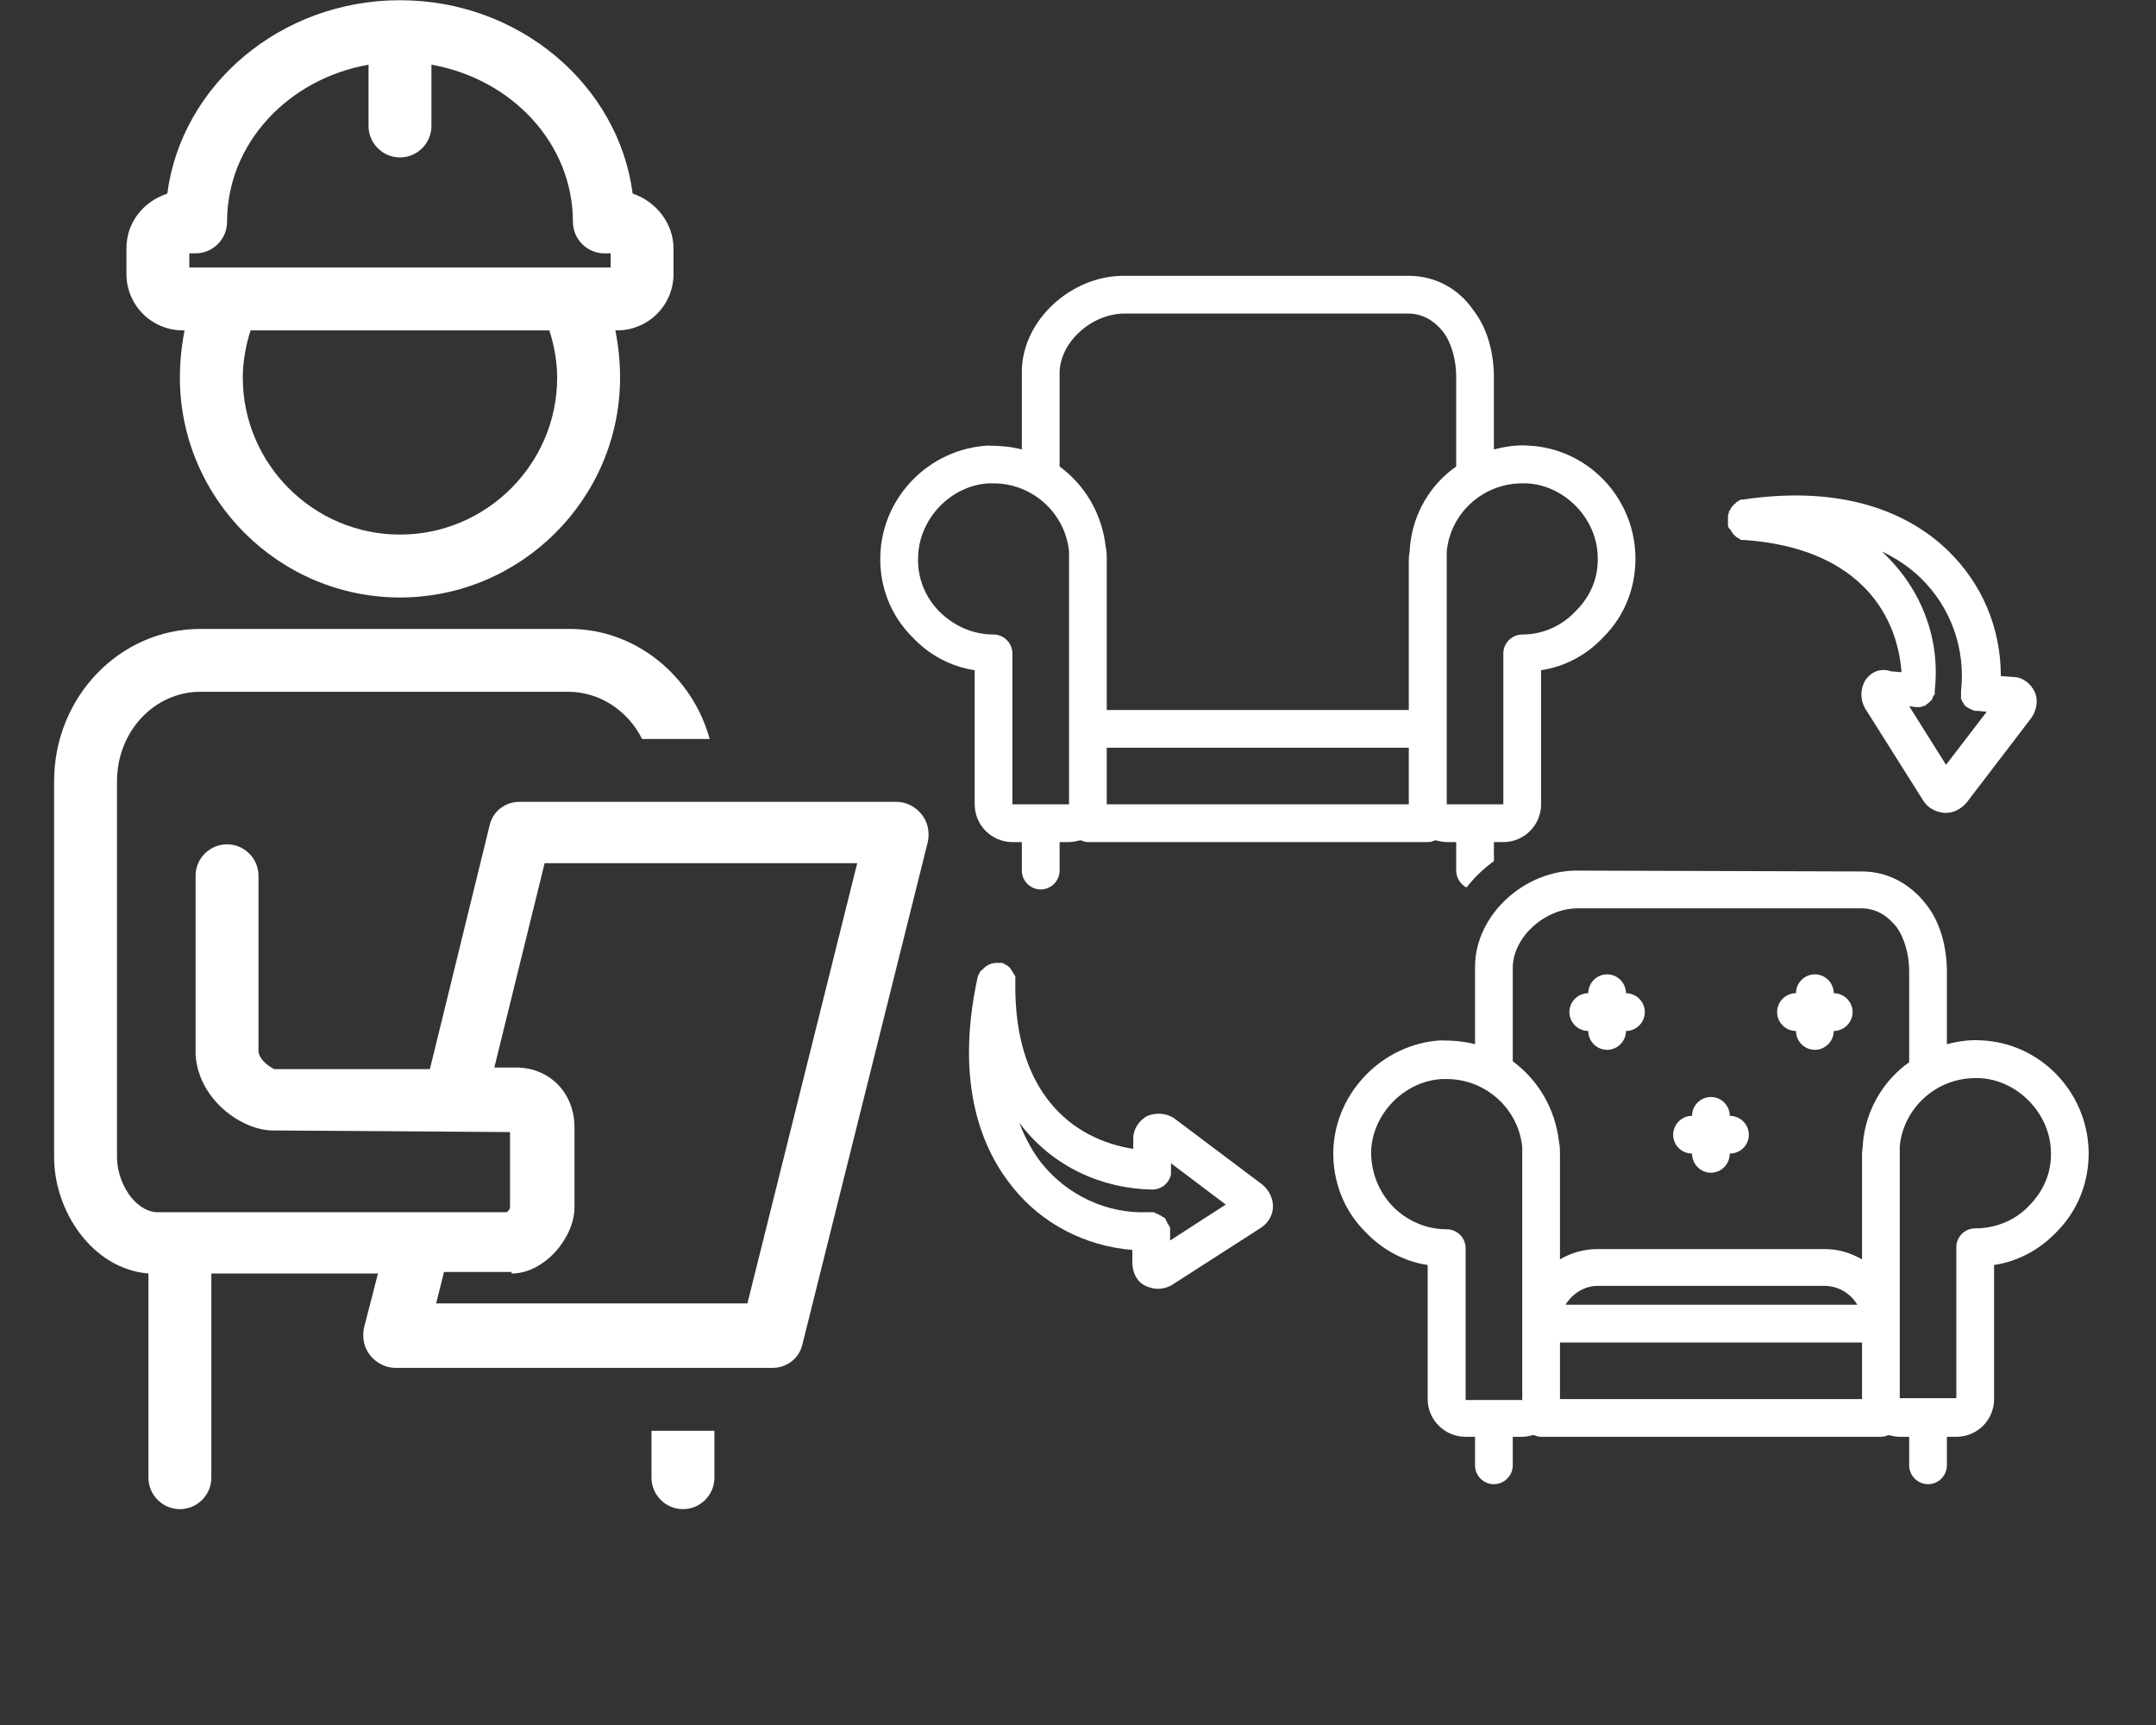 <?xml version="1.0" encoding="UTF-8"?> <svg xmlns="http://www.w3.org/2000/svg" xmlns:xlink="http://www.w3.org/1999/xlink" width="50" zoomAndPan="magnify" viewBox="0 0 37.5 30" height="40" preserveAspectRatio="xMidYMid meet" version="1.2"><rect x="0" y="0" width="37.5" height="30" fill="#333333" stroke="none"/><defs><clipPath id="eb82291597"><path d="M 15.293 4.77 L 29 4.77 L 29 16 L 15.293 16 Z M 15.293 4.77 "></path></clipPath><clipPath id="7c474a5eab"><path d="M 23 15 L 36.344 15 L 36.344 25.82 L 23 25.82 Z M 23 15 "></path></clipPath><clipPath id="0f7662ceff"><path d="M 0.832 10 L 16.801 10 L 16.801 27 L 0.832 27 Z M 0.832 10 "></path></clipPath><clipPath id="0870d76447"><path d="M 2 0.004 L 12 0.004 L 12 11 L 2 11 Z M 2 0.004 "></path></clipPath></defs><g id="d144b1b377"><g clip-rule="nonzero" clip-path="url(#eb82291597)"><path style=" stroke:none;fill-rule:nonzero;fill:#ffffff;fill-opacity:1;" d="M 16.953 11.656 L 16.953 13.988 C 16.953 14.352 17.25 14.645 17.609 14.645 L 17.773 14.645 L 17.773 15.141 C 17.773 15.32 17.922 15.469 18.102 15.469 C 18.281 15.469 18.43 15.32 18.43 15.141 L 18.43 14.645 L 18.594 14.645 C 18.66 14.645 18.727 14.629 18.793 14.613 C 18.84 14.629 18.875 14.645 18.922 14.645 L 24.832 14.645 C 24.883 14.645 24.934 14.629 24.965 14.613 C 25.031 14.629 25.098 14.645 25.164 14.645 L 25.328 14.645 L 25.328 15.141 C 25.328 15.27 25.41 15.387 25.508 15.434 C 25.637 15.27 25.801 15.105 25.984 14.977 L 25.984 14.645 L 26.148 14.645 C 26.508 14.645 26.805 14.352 26.805 13.988 L 26.805 11.656 C 27.215 11.594 27.594 11.395 27.887 11.082 C 28.266 10.707 28.461 10.195 28.445 9.656 C 28.414 8.637 27.609 7.801 26.59 7.75 C 26.379 7.734 26.18 7.766 25.984 7.816 L 25.984 6.57 C 25.984 6.125 25.867 5.699 25.621 5.387 C 25.359 5.008 24.949 4.797 24.504 4.797 L 19.578 4.797 C 18.645 4.777 17.773 5.566 17.773 6.469 L 17.773 7.816 C 17.578 7.766 17.379 7.75 17.168 7.75 C 16.148 7.816 15.344 8.652 15.312 9.656 C 15.293 10.195 15.492 10.707 15.871 11.082 C 16.164 11.395 16.543 11.594 16.953 11.656 Z M 19.25 13.988 L 19.25 13.004 L 24.504 13.004 L 24.504 13.988 Z M 26.477 8.406 C 26.508 8.406 26.523 8.406 26.559 8.406 C 27.215 8.441 27.773 9.016 27.789 9.672 C 27.805 10.031 27.676 10.359 27.41 10.625 C 27.164 10.887 26.836 11.035 26.477 11.035 C 26.297 11.035 26.148 11.184 26.148 11.363 L 26.148 13.988 L 25.164 13.988 L 25.164 9.723 C 25.164 9.672 25.164 9.621 25.164 9.59 C 25.227 8.918 25.801 8.406 26.477 8.406 Z M 18.43 6.469 C 18.445 5.945 18.988 5.453 19.562 5.453 C 19.562 5.453 19.578 5.453 19.578 5.453 L 24.488 5.453 C 24.734 5.453 24.934 5.566 25.098 5.766 C 25.246 5.961 25.328 6.258 25.328 6.551 L 25.328 8.113 C 24.883 8.422 24.57 8.934 24.523 9.523 C 24.523 9.59 24.504 9.656 24.504 9.723 L 24.504 12.348 L 19.25 12.348 L 19.25 9.723 C 19.25 9.656 19.25 9.59 19.234 9.523 C 19.168 8.934 18.875 8.441 18.43 8.113 Z M 17.199 8.406 C 17.23 8.406 17.25 8.406 17.281 8.406 C 17.953 8.406 18.527 8.918 18.594 9.59 C 18.594 9.641 18.594 9.672 18.594 9.723 L 18.594 13.988 L 17.609 13.988 L 17.609 11.363 C 17.609 11.184 17.461 11.035 17.281 11.035 C 16.922 11.035 16.594 10.887 16.344 10.641 C 16.082 10.379 15.953 10.031 15.969 9.688 C 15.984 9.016 16.543 8.441 17.199 8.406 Z M 17.199 8.406 "></path></g><g clip-rule="nonzero" clip-path="url(#7c474a5eab)"><path style=" stroke:none;fill-rule:nonzero;fill:#ffffff;fill-opacity:1;" d="M 32.715 24.988 C 32.766 24.988 32.812 24.973 32.848 24.957 C 32.91 24.973 32.977 24.988 33.043 24.988 L 33.207 24.988 L 33.207 25.484 C 33.207 25.664 33.355 25.812 33.535 25.812 C 33.715 25.812 33.863 25.664 33.863 25.484 L 33.863 24.988 L 34.027 24.988 C 34.391 24.988 34.684 24.695 34.684 24.332 L 34.684 22 C 35.094 21.938 35.473 21.738 35.77 21.426 C 36.145 21.051 36.344 20.539 36.328 20 C 36.293 18.98 35.488 18.145 34.473 18.094 C 34.258 18.078 34.062 18.109 33.863 18.16 L 33.863 16.91 C 33.863 16.469 33.75 16.043 33.504 15.73 C 33.223 15.367 32.828 15.156 32.387 15.156 L 27.461 15.141 C 26.523 15.121 25.656 15.91 25.656 16.812 L 25.656 18.16 C 25.457 18.109 25.262 18.094 25.047 18.094 C 24.047 18.16 23.227 18.996 23.191 20 C 23.176 20.539 23.371 21.051 23.75 21.426 C 24.047 21.738 24.422 21.938 24.832 22 L 24.832 24.332 C 24.832 24.695 25.129 24.988 25.492 24.988 L 25.656 24.988 L 25.656 25.484 C 25.656 25.664 25.801 25.812 25.984 25.812 C 26.164 25.812 26.312 25.664 26.312 25.484 L 26.312 24.988 L 26.477 24.988 C 26.543 24.988 26.605 24.973 26.672 24.957 C 26.723 24.973 26.754 24.988 26.805 24.988 Z M 27.133 24.332 L 27.133 23.348 L 32.387 23.348 L 32.387 24.332 Z M 27.23 22.691 C 27.348 22.496 27.559 22.363 27.789 22.363 L 31.73 22.363 C 31.977 22.363 32.188 22.496 32.305 22.691 Z M 34.355 18.75 C 34.391 18.75 34.406 18.75 34.438 18.75 C 35.094 18.785 35.652 19.359 35.672 20.016 C 35.688 20.375 35.555 20.703 35.293 20.969 C 35.047 21.23 34.703 21.363 34.355 21.363 C 34.176 21.363 34.027 21.508 34.027 21.691 L 34.027 24.316 L 33.043 24.316 L 33.043 20.062 C 33.043 20.016 33.043 19.965 33.043 19.934 C 33.109 19.262 33.684 18.75 34.355 18.75 Z M 26.312 16.812 C 26.328 16.289 26.871 15.797 27.445 15.797 C 27.445 15.797 27.461 15.797 27.461 15.797 L 32.371 15.797 C 32.617 15.797 32.812 15.91 32.977 16.109 C 33.125 16.305 33.207 16.602 33.207 16.895 L 33.207 18.473 C 32.766 18.785 32.453 19.293 32.402 19.883 C 32.402 19.949 32.387 20.016 32.387 20.082 L 32.387 21.902 C 32.188 21.789 31.977 21.723 31.73 21.723 L 27.789 21.723 C 27.543 21.723 27.328 21.789 27.133 21.902 L 27.133 20.062 C 27.133 20 27.133 19.934 27.117 19.867 C 27.051 19.277 26.754 18.785 26.312 18.457 Z M 25.492 24.332 L 25.492 21.707 C 25.492 21.527 25.344 21.379 25.164 21.379 C 24.801 21.379 24.473 21.23 24.227 20.984 C 23.98 20.723 23.848 20.395 23.848 20.031 C 23.867 19.375 24.422 18.801 25.082 18.766 C 25.113 18.766 25.129 18.766 25.164 18.766 C 25.836 18.766 26.41 19.277 26.477 19.949 C 26.477 20 26.477 20.031 26.477 20.082 L 26.477 24.348 L 25.492 24.348 Z M 25.492 24.332 "></path></g><path style=" stroke:none;fill-rule:nonzero;fill:#ffffff;fill-opacity:1;" d="M 27.625 17.93 C 27.625 18.109 27.773 18.258 27.953 18.258 C 28.133 18.258 28.281 18.109 28.281 17.93 C 28.461 17.93 28.609 17.781 28.609 17.602 C 28.609 17.422 28.461 17.273 28.281 17.273 C 28.281 17.094 28.133 16.945 27.953 16.945 C 27.773 16.945 27.625 17.094 27.625 17.273 C 27.445 17.273 27.297 17.422 27.297 17.602 C 27.297 17.781 27.445 17.93 27.625 17.93 Z M 27.625 17.93 "></path><path style=" stroke:none;fill-rule:nonzero;fill:#ffffff;fill-opacity:1;" d="M 31.238 17.93 C 31.238 18.109 31.387 18.258 31.566 18.258 C 31.746 18.258 31.895 18.109 31.895 17.93 C 32.074 17.93 32.223 17.781 32.223 17.602 C 32.223 17.422 32.074 17.273 31.895 17.273 C 31.895 17.094 31.746 16.945 31.566 16.945 C 31.387 16.945 31.238 17.094 31.238 17.273 C 31.055 17.273 30.91 17.422 30.91 17.602 C 30.91 17.781 31.055 17.93 31.238 17.93 Z M 31.238 17.93 "></path><path style=" stroke:none;fill-rule:nonzero;fill:#ffffff;fill-opacity:1;" d="M 29.43 20.062 C 29.43 20.246 29.578 20.395 29.758 20.395 C 29.941 20.395 30.086 20.246 30.086 20.062 C 30.27 20.062 30.418 19.918 30.418 19.734 C 30.418 19.555 30.27 19.406 30.086 19.406 C 30.086 19.227 29.941 19.078 29.758 19.078 C 29.578 19.078 29.43 19.227 29.43 19.406 C 29.25 19.406 29.102 19.555 29.102 19.734 C 29.102 19.918 29.25 20.062 29.43 20.062 Z M 29.43 20.062 "></path><path style=" stroke:none;fill-rule:nonzero;fill:#ffffff;fill-opacity:1;" d="M 19.926 22.363 C 19.992 22.395 20.074 22.414 20.137 22.414 C 20.219 22.414 20.301 22.395 20.383 22.348 L 21.945 21.344 C 22.059 21.262 22.141 21.133 22.141 20.984 C 22.141 20.836 22.074 20.703 21.961 20.605 L 20.434 19.457 C 20.301 19.359 20.121 19.344 19.957 19.406 C 19.809 19.488 19.711 19.637 19.711 19.801 L 19.711 19.98 C 18.645 19.816 17.625 18.996 17.66 17.059 C 17.66 17.043 17.66 17.043 17.66 17.027 C 17.66 17.012 17.66 16.996 17.66 16.996 C 17.66 16.977 17.66 16.977 17.645 16.961 C 17.645 16.945 17.645 16.945 17.625 16.93 C 17.625 16.91 17.609 16.91 17.609 16.895 C 17.609 16.895 17.609 16.879 17.594 16.879 C 17.594 16.863 17.578 16.863 17.578 16.848 C 17.578 16.848 17.562 16.828 17.562 16.828 C 17.562 16.828 17.543 16.812 17.543 16.812 C 17.543 16.812 17.527 16.797 17.527 16.797 C 17.512 16.797 17.512 16.781 17.496 16.781 C 17.496 16.781 17.477 16.766 17.477 16.766 C 17.461 16.766 17.445 16.746 17.43 16.746 C 17.43 16.746 17.414 16.746 17.414 16.746 C 17.395 16.746 17.379 16.746 17.363 16.746 C 17.363 16.746 17.348 16.746 17.348 16.746 C 17.348 16.746 17.348 16.746 17.332 16.746 C 17.25 16.746 17.168 16.781 17.102 16.848 C 17.102 16.848 17.086 16.863 17.086 16.863 C 17.066 16.879 17.066 16.879 17.051 16.895 C 17.035 16.91 17.035 16.93 17.035 16.93 C 17.035 16.93 17.035 16.945 17.02 16.945 C 17.02 16.961 17.004 16.977 17.004 16.996 C 16.594 18.883 17.102 20.016 17.609 20.641 C 18.117 21.281 18.875 21.672 19.695 21.738 L 19.695 21.953 C 19.695 22.133 19.777 22.297 19.926 22.363 Z M 18.117 20.23 C 17.973 20.047 17.84 19.816 17.727 19.523 C 18.301 20.293 19.168 20.672 20.039 20.688 C 20.203 20.688 20.336 20.574 20.367 20.426 C 20.367 20.426 20.367 20.426 20.367 20.41 C 20.367 20.395 20.367 20.375 20.367 20.359 L 20.367 20.23 L 21.32 20.949 L 20.352 21.574 L 20.352 21.426 C 20.352 21.41 20.352 21.41 20.352 21.395 C 20.352 21.379 20.352 21.379 20.352 21.363 C 20.352 21.344 20.352 21.344 20.336 21.328 C 20.336 21.312 20.336 21.312 20.32 21.297 C 20.32 21.281 20.301 21.281 20.301 21.262 C 20.301 21.246 20.285 21.246 20.285 21.23 C 20.285 21.215 20.27 21.215 20.27 21.195 C 20.27 21.195 20.254 21.18 20.254 21.18 C 20.254 21.18 20.238 21.164 20.219 21.164 C 20.219 21.164 20.203 21.148 20.203 21.148 C 20.188 21.148 20.188 21.133 20.172 21.133 C 20.156 21.133 20.156 21.113 20.137 21.113 C 20.121 21.113 20.121 21.113 20.105 21.098 C 20.09 21.098 20.09 21.098 20.074 21.082 C 20.055 21.082 20.055 21.082 20.039 21.082 C 20.023 21.082 20.023 21.082 20.008 21.082 C 19.992 21.082 19.992 21.082 19.973 21.082 C 19.25 21.113 18.562 20.785 18.117 20.23 Z M 18.117 20.23 "></path><path style=" stroke:none;fill-rule:nonzero;fill:#ffffff;fill-opacity:1;" d="M 32.438 11.84 C 32.355 11.988 32.355 12.168 32.438 12.316 L 33.453 13.926 C 33.535 14.055 33.668 14.121 33.816 14.137 C 33.832 14.137 33.832 14.137 33.848 14.137 C 33.98 14.137 34.109 14.07 34.207 13.957 L 35.324 12.496 C 35.422 12.363 35.457 12.184 35.391 12.035 C 35.324 11.887 35.176 11.773 35.012 11.773 L 34.801 11.758 C 34.801 10.918 34.473 10.148 33.879 9.574 C 33.305 9.016 32.207 8.406 30.316 8.688 C 30.316 8.688 30.301 8.688 30.301 8.688 C 30.285 8.688 30.27 8.688 30.254 8.703 C 30.254 8.703 30.234 8.703 30.234 8.719 C 30.219 8.719 30.203 8.734 30.203 8.734 C 30.203 8.734 30.188 8.734 30.188 8.754 C 30.168 8.77 30.152 8.77 30.152 8.785 C 30.152 8.785 30.152 8.785 30.137 8.801 C 30.121 8.816 30.121 8.816 30.105 8.836 C 30.105 8.836 30.105 8.836 30.105 8.852 C 30.086 8.867 30.086 8.883 30.07 8.898 C 30.07 8.898 30.07 8.918 30.07 8.918 C 30.07 8.934 30.055 8.949 30.055 8.965 C 30.055 8.98 30.055 8.98 30.055 9 C 30.055 9.016 30.055 9.016 30.055 9.031 C 30.055 9.047 30.055 9.047 30.055 9.062 C 30.055 9.082 30.055 9.098 30.055 9.113 C 30.055 9.113 30.055 9.129 30.055 9.129 C 30.055 9.145 30.055 9.164 30.07 9.18 C 30.07 9.18 30.07 9.195 30.086 9.195 C 30.086 9.211 30.105 9.211 30.105 9.227 C 30.105 9.227 30.121 9.246 30.121 9.246 C 30.121 9.262 30.137 9.262 30.137 9.277 C 30.137 9.277 30.152 9.293 30.152 9.293 C 30.168 9.309 30.168 9.309 30.188 9.328 C 30.188 9.328 30.203 9.328 30.203 9.344 C 30.219 9.344 30.219 9.359 30.234 9.359 C 30.234 9.359 30.254 9.359 30.254 9.375 C 30.27 9.375 30.27 9.391 30.285 9.391 C 30.301 9.391 30.316 9.391 30.316 9.391 C 30.316 9.391 30.336 9.391 30.336 9.391 C 32.254 9.523 32.992 10.605 33.074 11.691 L 32.895 11.676 C 32.699 11.609 32.535 11.691 32.438 11.84 Z M 32.73 9.59 C 33.012 9.723 33.238 9.887 33.406 10.051 C 33.93 10.559 34.191 11.281 34.109 12.02 C 34.109 12.035 34.109 12.035 34.109 12.051 C 34.109 12.07 34.109 12.07 34.109 12.086 C 34.109 12.102 34.109 12.102 34.109 12.117 C 34.109 12.133 34.109 12.133 34.109 12.152 C 34.109 12.168 34.125 12.168 34.125 12.184 C 34.125 12.199 34.125 12.199 34.145 12.215 C 34.145 12.234 34.16 12.234 34.16 12.25 C 34.16 12.25 34.176 12.266 34.176 12.266 C 34.176 12.281 34.191 12.281 34.191 12.281 C 34.191 12.281 34.207 12.297 34.207 12.297 C 34.227 12.297 34.227 12.316 34.242 12.316 C 34.258 12.316 34.258 12.332 34.273 12.332 C 34.289 12.332 34.289 12.348 34.309 12.348 C 34.324 12.348 34.324 12.348 34.34 12.363 C 34.355 12.363 34.355 12.363 34.371 12.363 C 34.391 12.363 34.391 12.363 34.406 12.363 L 34.555 12.379 L 33.848 13.301 L 33.207 12.281 L 33.32 12.297 C 33.32 12.297 33.34 12.297 33.34 12.297 C 33.355 12.297 33.355 12.297 33.371 12.297 C 33.371 12.297 33.387 12.297 33.387 12.297 C 33.406 12.297 33.422 12.297 33.438 12.281 C 33.438 12.281 33.453 12.281 33.453 12.281 C 33.469 12.281 33.488 12.266 33.488 12.266 C 33.488 12.266 33.504 12.266 33.504 12.25 C 33.52 12.25 33.52 12.234 33.535 12.234 C 33.535 12.234 33.551 12.215 33.551 12.215 C 33.57 12.215 33.57 12.199 33.57 12.199 C 33.57 12.199 33.586 12.184 33.586 12.184 C 33.586 12.184 33.602 12.168 33.602 12.168 C 33.602 12.152 33.617 12.152 33.617 12.133 C 33.617 12.117 33.617 12.117 33.633 12.102 C 33.633 12.086 33.652 12.086 33.652 12.07 C 33.652 12.051 33.652 12.051 33.652 12.035 C 33.652 12.02 33.652 12.02 33.652 12.004 C 33.75 11.133 33.438 10.246 32.73 9.59 Z M 32.73 9.59 "></path><path style=" stroke:none;fill-rule:nonzero;fill:#ffffff;fill-opacity:1;" d="M 12.426 25.699 L 12.426 24.883 L 11.332 24.883 L 11.332 25.699 C 11.332 26 11.578 26.246 11.879 26.246 C 12.18 26.246 12.426 26 12.426 25.699 Z M 12.426 25.699 "></path><g clip-rule="nonzero" clip-path="url(#0f7662ceff)"><path style=" stroke:none;fill-rule:nonzero;fill:#ffffff;fill-opacity:1;" d="M 2.582 22.148 L 2.582 25.699 C 2.582 26 2.828 26.246 3.129 26.246 C 3.43 26.246 3.676 26 3.676 25.699 L 3.676 22.148 L 6.574 22.148 L 6.328 23.105 C 6.301 23.27 6.328 23.434 6.438 23.57 C 6.547 23.707 6.711 23.789 6.875 23.789 L 13.438 23.789 C 13.684 23.789 13.902 23.625 13.957 23.379 L 16.141 14.629 C 16.168 14.465 16.141 14.301 16.031 14.164 C 15.922 14.027 15.758 13.945 15.594 13.945 L 9.035 13.945 C 8.789 13.945 8.57 14.109 8.516 14.355 L 7.477 18.594 L 4.77 18.594 C 4.715 18.566 4.523 18.457 4.496 18.293 L 4.496 15.23 C 4.496 14.93 4.25 14.684 3.949 14.684 C 3.648 14.684 3.402 14.93 3.402 15.23 L 3.402 18.32 C 3.402 18.32 3.402 18.348 3.402 18.348 C 3.457 19.141 4.223 19.66 4.742 19.66 L 8.871 19.688 L 8.871 21 C 8.871 21.027 8.844 21.055 8.816 21.082 L 2.719 21.082 C 2.336 21.055 2.035 20.562 2.035 20.125 L 2.035 13.59 C 2.035 12.715 2.691 12.031 3.484 12.031 L 9.883 12.031 C 10.43 12.031 10.922 12.359 11.168 12.852 L 12.344 12.852 C 12.043 11.758 11.059 10.938 9.91 10.938 L 3.484 10.938 C 2.09 10.938 0.941 12.113 0.941 13.59 L 0.941 20.125 C 0.941 21.055 1.598 22.066 2.582 22.148 Z M 8.898 22.148 C 9.473 22.148 9.992 21.52 9.992 21 L 9.992 19.605 C 9.992 19.004 9.555 18.566 8.98 18.566 L 8.598 18.566 L 9.473 15.012 L 14.91 15.012 L 13 22.668 L 7.586 22.668 L 7.723 22.121 L 8.898 22.121 Z M 8.898 22.148 "></path></g><g clip-rule="nonzero" clip-path="url(#0870d76447)"><path style=" stroke:none;fill-rule:nonzero;fill:#ffffff;fill-opacity:1;" d="M 11.715 4.762 L 11.715 4.324 C 11.715 3.887 11.414 3.504 11.004 3.367 C 10.758 1.48 9.035 0.004 6.957 0.004 C 4.879 0.004 3.156 1.48 2.91 3.367 C 2.5 3.504 2.199 3.859 2.199 4.324 L 2.199 4.762 C 2.199 5.309 2.637 5.746 3.184 5.746 L 3.211 5.746 C 3.156 6.02 3.129 6.293 3.129 6.566 C 3.129 8.672 4.852 10.391 6.957 10.391 C 9.062 10.391 10.785 8.672 10.785 6.566 C 10.785 6.293 10.758 6.02 10.703 5.746 L 10.73 5.746 C 11.277 5.746 11.715 5.309 11.715 4.762 Z M 3.293 4.406 L 3.402 4.406 C 3.703 4.406 3.949 4.16 3.949 3.859 C 3.949 2.492 5.016 1.371 6.41 1.125 L 6.41 2.191 C 6.41 2.492 6.656 2.738 6.957 2.738 C 7.258 2.738 7.504 2.492 7.504 2.191 L 7.504 1.125 C 8.898 1.371 9.965 2.492 9.965 3.859 C 9.965 4.16 10.211 4.406 10.512 4.406 L 10.621 4.406 L 10.621 4.652 L 3.293 4.652 Z M 9.691 6.566 C 9.691 8.07 8.461 9.297 6.957 9.297 C 5.453 9.297 4.223 8.07 4.223 6.566 C 4.223 6.293 4.277 5.992 4.359 5.746 L 9.555 5.746 C 9.637 5.992 9.691 6.293 9.691 6.566 Z M 9.691 6.566 "></path></g></g></svg> 